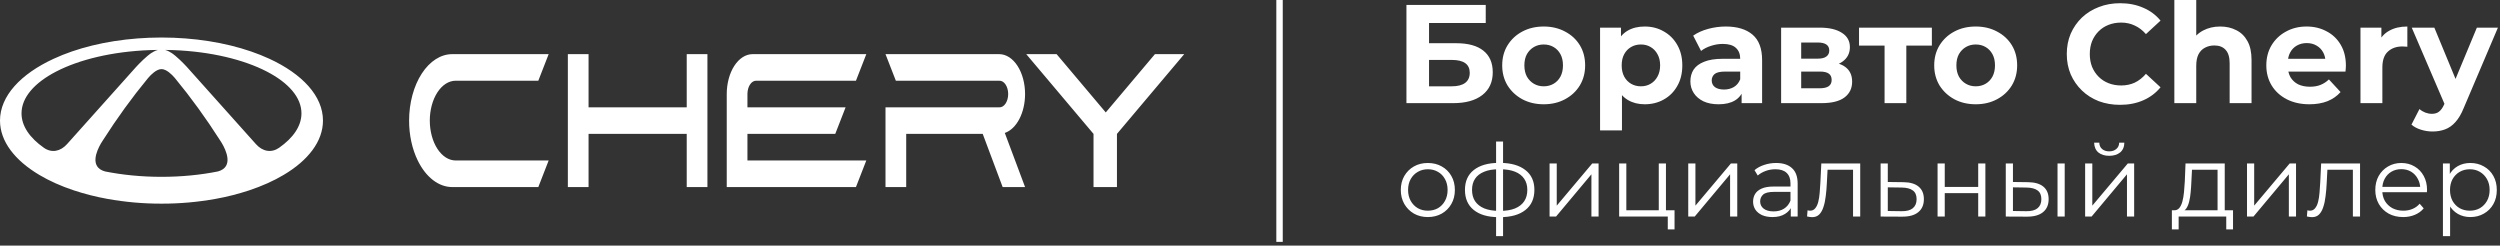 <?xml version="1.0" encoding="UTF-8"?> <svg xmlns="http://www.w3.org/2000/svg" width="570" height="56" viewBox="0 0 570 56" fill="none"><rect x="0" y="0" width="570" height="56" fill="#333333" stroke="none"/><g clip-path="url(#clip0_595_410)"><path d="M320.669 23.518V1.118H338.748V5.246H325.821V9.854H332.029C334.738 9.854 336.797 10.42 338.205 11.55C339.634 12.681 340.348 14.324 340.348 16.478C340.348 18.697 339.559 20.425 337.981 21.662C336.402 22.899 334.173 23.518 331.293 23.518H320.669ZM325.821 19.678H331.005C332.327 19.678 333.341 19.422 334.045 18.91C334.749 18.377 335.101 17.609 335.101 16.606C335.101 14.644 333.735 13.662 331.005 13.662H325.821V19.678ZM351.973 23.774C350.139 23.774 348.507 23.39 347.077 22.622C345.669 21.854 344.549 20.809 343.717 19.486C342.907 18.142 342.501 16.617 342.501 14.91C342.501 13.182 342.907 11.657 343.717 10.334C344.549 8.99 345.669 7.945 347.077 7.198C348.507 6.43 350.139 6.046 351.973 6.046C353.787 6.046 355.408 6.43 356.837 7.198C358.267 7.945 359.387 8.98 360.197 10.302C361.008 11.625 361.413 13.161 361.413 14.91C361.413 16.617 361.008 18.142 360.197 19.486C359.387 20.809 358.267 21.854 356.837 22.622C355.408 23.39 353.787 23.774 351.973 23.774ZM351.973 19.678C352.805 19.678 353.552 19.486 354.213 19.102C354.875 18.718 355.397 18.174 355.781 17.47C356.165 16.745 356.357 15.892 356.357 14.91C356.357 13.908 356.165 13.054 355.781 12.35C355.397 11.646 354.875 11.102 354.213 10.718C353.552 10.334 352.805 10.142 351.973 10.142C351.141 10.142 350.395 10.334 349.733 10.718C349.072 11.102 348.539 11.646 348.133 12.35C347.749 13.054 347.557 13.908 347.557 14.91C347.557 15.892 347.749 16.745 348.133 17.47C348.539 18.174 349.072 18.718 349.733 19.102C350.395 19.486 351.141 19.678 351.973 19.678ZM374.991 23.774C373.54 23.774 372.271 23.454 371.183 22.814C370.095 22.174 369.241 21.203 368.623 19.902C368.025 18.579 367.727 16.916 367.727 14.91C367.727 12.884 368.015 11.22 368.591 9.918C369.167 8.617 369.999 7.646 371.087 7.006C372.175 6.366 373.476 6.046 374.991 6.046C376.612 6.046 378.062 6.42 379.342 7.166C380.644 7.892 381.668 8.916 382.414 10.238C383.182 11.561 383.566 13.118 383.566 14.91C383.566 16.724 383.182 18.291 382.414 19.614C381.668 20.937 380.644 21.961 379.342 22.686C378.062 23.412 376.612 23.774 374.991 23.774ZM364.815 29.726V6.302H369.583V9.822L369.487 14.942L369.807 20.03V29.726H364.815ZM374.127 19.678C374.959 19.678 375.695 19.486 376.335 19.102C376.996 18.718 377.518 18.174 377.902 17.47C378.308 16.745 378.51 15.892 378.51 14.91C378.51 13.908 378.308 13.054 377.902 12.35C377.518 11.646 376.996 11.102 376.335 10.718C375.695 10.334 374.959 10.142 374.127 10.142C373.295 10.142 372.548 10.334 371.887 10.718C371.225 11.102 370.703 11.646 370.319 12.35C369.935 13.054 369.743 13.908 369.743 14.91C369.743 15.892 369.935 16.745 370.319 17.47C370.703 18.174 371.225 18.718 371.887 19.102C372.548 19.486 373.295 19.678 374.127 19.678ZM397.088 23.518V20.158L396.768 19.422V13.406C396.768 12.34 396.437 11.508 395.776 10.91C395.136 10.313 394.144 10.014 392.8 10.014C391.882 10.014 390.976 10.164 390.08 10.462C389.205 10.74 388.459 11.124 387.84 11.614L386.048 8.126C386.987 7.465 388.117 6.953 389.44 6.59C390.762 6.228 392.106 6.046 393.472 6.046C396.096 6.046 398.133 6.665 399.584 7.902C401.034 9.14 401.76 11.07 401.76 13.694V23.518H397.088ZM391.84 23.774C390.496 23.774 389.344 23.55 388.384 23.102C387.424 22.633 386.688 22.003 386.176 21.214C385.664 20.425 385.408 19.54 385.408 18.558C385.408 17.534 385.653 16.638 386.144 15.87C386.656 15.102 387.456 14.505 388.544 14.078C389.632 13.63 391.05 13.406 392.8 13.406H397.376V16.318H393.344C392.17 16.318 391.36 16.51 390.912 16.894C390.485 17.278 390.272 17.758 390.272 18.334C390.272 18.974 390.517 19.486 391.008 19.87C391.52 20.233 392.213 20.414 393.088 20.414C393.92 20.414 394.666 20.222 395.328 19.838C395.989 19.433 396.469 18.846 396.768 18.078L397.536 20.382C397.173 21.491 396.512 22.334 395.552 22.91C394.592 23.486 393.354 23.774 391.84 23.774ZM406.096 23.518V6.302H414.896C417.051 6.302 418.736 6.697 419.952 7.486C421.168 8.254 421.776 9.342 421.776 10.75C421.776 12.158 421.2 13.268 420.048 14.078C418.917 14.868 417.413 15.262 415.536 15.262L416.048 14.11C418.139 14.11 419.696 14.494 420.72 15.262C421.765 16.03 422.288 17.15 422.288 18.622C422.288 20.137 421.712 21.331 420.56 22.206C419.408 23.081 417.648 23.518 415.28 23.518H406.096ZM410.672 20.126H414.864C415.781 20.126 416.464 19.977 416.912 19.678C417.381 19.358 417.616 18.878 417.616 18.238C417.616 17.577 417.403 17.097 416.976 16.798C416.549 16.478 415.877 16.318 414.96 16.318H410.672V20.126ZM410.672 13.374H414.448C415.323 13.374 415.973 13.214 416.4 12.894C416.848 12.574 417.072 12.116 417.072 11.518C417.072 10.9 416.848 10.441 416.4 10.142C415.973 9.844 415.323 9.694 414.448 9.694H410.672V13.374ZM429.682 23.518V9.246L430.802 10.398H423.858V6.302H440.466V10.398H433.522L434.642 9.246V23.518H429.682ZM450.472 23.774C448.637 23.774 447.005 23.39 445.576 22.622C444.168 21.854 443.048 20.809 442.216 19.486C441.405 18.142 441 16.617 441 14.91C441 13.182 441.405 11.657 442.216 10.334C443.048 8.99 444.168 7.945 445.576 7.198C447.005 6.43 448.637 6.046 450.472 6.046C452.285 6.046 453.907 6.43 455.336 7.198C456.765 7.945 457.885 8.98 458.696 10.302C459.507 11.625 459.912 13.161 459.912 14.91C459.912 16.617 459.507 18.142 458.696 19.486C457.885 20.809 456.765 21.854 455.336 22.622C453.907 23.39 452.285 23.774 450.472 23.774ZM450.472 19.678C451.304 19.678 452.051 19.486 452.712 19.102C453.373 18.718 453.896 18.174 454.28 17.47C454.664 16.745 454.856 15.892 454.856 14.91C454.856 13.908 454.664 13.054 454.28 12.35C453.896 11.646 453.373 11.102 452.712 10.718C452.051 10.334 451.304 10.142 450.472 10.142C449.64 10.142 448.893 10.334 448.232 10.718C447.571 11.102 447.037 11.646 446.632 12.35C446.248 13.054 446.056 13.908 446.056 14.91C446.056 15.892 446.248 16.745 446.632 17.47C447.037 18.174 447.571 18.718 448.232 19.102C448.893 19.486 449.64 19.678 450.472 19.678Z" fill="white"></path><path d="M483.354 23.902C481.626 23.902 480.016 23.625 478.522 23.07C477.05 22.494 475.77 21.683 474.682 20.638C473.594 19.593 472.741 18.366 472.122 16.958C471.525 15.55 471.226 14.004 471.226 12.318C471.226 10.633 471.525 9.086 472.122 7.678C472.741 6.27 473.594 5.044 474.682 3.998C475.792 2.953 477.082 2.153 478.554 1.598C480.026 1.022 481.637 0.734 483.386 0.734C485.328 0.734 487.077 1.076 488.634 1.758C490.213 2.42 491.536 3.401 492.602 4.702L489.274 7.774C488.506 6.9 487.653 6.249 486.714 5.822C485.776 5.374 484.752 5.15 483.642 5.15C482.597 5.15 481.637 5.321 480.762 5.662C479.888 6.004 479.13 6.494 478.49 7.134C477.85 7.774 477.349 8.532 476.986 9.406C476.645 10.281 476.474 11.252 476.474 12.318C476.474 13.385 476.645 14.356 476.986 15.23C477.349 16.105 477.85 16.862 478.49 17.502C479.13 18.142 479.888 18.633 480.762 18.974C481.637 19.316 482.597 19.486 483.642 19.486C484.752 19.486 485.776 19.273 486.714 18.846C487.653 18.398 488.506 17.726 489.274 16.83L492.602 19.902C491.536 21.203 490.213 22.195 488.634 22.878C487.077 23.561 485.317 23.902 483.354 23.902ZM506.215 6.046C507.58 6.046 508.796 6.324 509.863 6.878C510.951 7.412 511.804 8.244 512.423 9.374C513.041 10.484 513.351 11.913 513.351 13.662V23.518H508.359V14.43C508.359 13.044 508.049 12.02 507.431 11.358C506.833 10.697 505.98 10.366 504.871 10.366C504.081 10.366 503.367 10.537 502.727 10.878C502.108 11.198 501.618 11.7 501.255 12.382C500.914 13.065 500.743 13.94 500.743 15.006V23.518H495.751V-0.226H500.743V11.07L499.623 9.63C500.242 8.478 501.127 7.593 502.279 6.974C503.431 6.356 504.743 6.046 506.215 6.046ZM526.545 23.774C524.582 23.774 522.854 23.39 521.361 22.622C519.889 21.854 518.747 20.809 517.937 19.486C517.126 18.142 516.721 16.617 516.721 14.91C516.721 13.182 517.115 11.657 517.905 10.334C518.715 8.99 519.814 7.945 521.201 7.198C522.587 6.43 524.155 6.046 525.905 6.046C527.59 6.046 529.104 6.409 530.448 7.134C531.814 7.838 532.891 8.862 533.68 10.206C534.47 11.529 534.864 13.118 534.864 14.974C534.864 15.166 534.854 15.39 534.832 15.646C534.811 15.881 534.79 16.105 534.768 16.318H520.785V13.406H532.144L530.224 14.27C530.224 13.374 530.043 12.596 529.68 11.934C529.318 11.273 528.817 10.761 528.177 10.398C527.537 10.014 526.79 9.822 525.937 9.822C525.083 9.822 524.326 10.014 523.665 10.398C523.025 10.761 522.523 11.284 522.161 11.966C521.798 12.628 521.617 13.417 521.617 14.334V15.102C521.617 16.041 521.819 16.873 522.225 17.598C522.651 18.302 523.238 18.846 523.985 19.23C524.753 19.593 525.649 19.774 526.673 19.774C527.59 19.774 528.39 19.636 529.072 19.358C529.776 19.081 530.416 18.665 530.992 18.11L533.648 20.99C532.859 21.886 531.867 22.579 530.672 23.07C529.478 23.54 528.102 23.774 526.545 23.774ZM538.188 23.518V6.302H542.956V11.166L542.284 9.758C542.796 8.542 543.617 7.625 544.748 7.006C545.878 6.366 547.254 6.046 548.876 6.046V10.654C548.662 10.633 548.47 10.622 548.3 10.622C548.129 10.601 547.948 10.59 547.756 10.59C546.39 10.59 545.281 10.985 544.428 11.774C543.596 12.542 543.18 13.748 543.18 15.39V23.518H538.188ZM554.614 29.982C553.718 29.982 552.832 29.843 551.958 29.566C551.083 29.289 550.368 28.905 549.814 28.414L551.638 24.862C552.022 25.203 552.459 25.47 552.95 25.662C553.462 25.854 553.963 25.95 554.454 25.95C555.158 25.95 555.712 25.779 556.118 25.438C556.544 25.118 556.928 24.574 557.27 23.806L558.166 21.694L558.55 21.15L564.726 6.302H569.525L561.75 24.574C561.195 25.961 560.555 27.049 559.83 27.838C559.126 28.627 558.336 29.182 557.462 29.502C556.608 29.822 555.659 29.982 554.614 29.982ZM557.558 24.19L549.878 6.302H555.03L560.982 20.702L557.558 24.19Z" fill="white"></path><path d="M325.536 49.489C324.368 49.489 323.316 49.228 322.378 48.705C321.457 48.168 320.727 47.438 320.189 46.516C319.652 45.579 319.383 44.511 319.383 43.313C319.383 42.099 319.652 41.032 320.189 40.11C320.727 39.188 321.457 38.466 322.378 37.944C323.3 37.421 324.353 37.16 325.536 37.16C326.734 37.16 327.794 37.421 328.716 37.944C329.653 38.466 330.383 39.188 330.905 40.11C331.443 41.032 331.711 42.099 331.711 43.313C331.711 44.511 331.443 45.579 330.905 46.516C330.383 47.438 329.653 48.168 328.716 48.705C327.779 49.228 326.719 49.489 325.536 49.489ZM325.536 48.037C326.411 48.037 327.187 47.845 327.863 47.461C328.539 47.062 329.069 46.508 329.453 45.802C329.853 45.08 330.052 44.25 330.052 43.313C330.052 42.361 329.853 41.531 329.453 40.824C329.069 40.117 328.539 39.572 327.863 39.188C327.187 38.789 326.419 38.589 325.559 38.589C324.698 38.589 323.93 38.789 323.254 39.188C322.578 39.572 322.04 40.117 321.641 40.824C321.242 41.531 321.042 42.361 321.042 43.313C321.042 44.25 321.242 45.08 321.641 45.802C322.04 46.508 322.578 47.062 323.254 47.461C323.93 47.845 324.691 48.037 325.536 48.037ZM342.006 49.512C342.006 49.512 341.976 49.512 341.914 49.512C341.853 49.512 341.791 49.512 341.73 49.512C341.684 49.512 341.645 49.512 341.615 49.512C339.218 49.497 337.351 48.951 336.015 47.876C334.678 46.8 334.01 45.272 334.01 43.29C334.01 41.339 334.678 39.833 336.015 38.773C337.367 37.698 339.264 37.152 341.707 37.137C341.722 37.137 341.753 37.137 341.799 37.137C341.86 37.137 341.914 37.137 341.96 37.137C342.006 37.137 342.037 37.137 342.052 37.137C344.511 37.152 346.423 37.698 347.791 38.773C349.158 39.833 349.842 41.339 349.842 43.29C349.842 45.287 349.15 46.823 347.768 47.899C346.4 48.974 344.48 49.512 342.006 49.512ZM341.983 48.083C343.351 48.083 344.495 47.899 345.417 47.53C346.339 47.146 347.038 46.601 347.514 45.894C347.99 45.187 348.228 44.319 348.228 43.29C348.228 42.291 347.99 41.446 347.514 40.755C347.038 40.048 346.339 39.511 345.417 39.142C344.495 38.773 343.351 38.589 341.983 38.589C341.968 38.589 341.922 38.589 341.845 38.589C341.784 38.589 341.745 38.589 341.73 38.589C340.393 38.589 339.272 38.781 338.365 39.165C337.459 39.534 336.775 40.064 336.314 40.755C335.854 41.446 335.623 42.291 335.623 43.29C335.623 44.304 335.854 45.164 336.314 45.871C336.791 46.578 337.482 47.123 338.388 47.507C339.295 47.876 340.409 48.068 341.73 48.083C341.761 48.083 341.807 48.083 341.868 48.083C341.93 48.083 341.968 48.083 341.983 48.083ZM341.108 53.844V32.275H342.698V53.844H341.108ZM353.302 49.374V37.275H354.938V46.885L363.027 37.275H364.478V49.374H362.842V39.741L354.777 49.374H353.302ZM369.167 49.374V37.275H370.804V47.945H378.201V37.275H379.837V49.374H369.167ZM380.252 52.3V49.235L380.667 49.374H378.201V47.945H381.796V52.3H380.252ZM384.92 49.374V37.275H386.557V46.885L394.645 37.275H396.097V49.374H394.461V39.741L386.395 49.374H384.92ZM408.298 49.374V46.7L408.229 46.263V41.792C408.229 40.763 407.937 39.971 407.354 39.419C406.785 38.865 405.933 38.589 404.796 38.589C404.012 38.589 403.267 38.719 402.56 38.981C401.854 39.242 401.255 39.587 400.763 40.018L400.026 38.796C400.64 38.274 401.377 37.874 402.238 37.598C403.098 37.306 404.005 37.16 404.957 37.16C406.524 37.16 407.73 37.552 408.575 38.335C409.435 39.103 409.865 40.279 409.865 41.861V49.374H408.298ZM404.127 49.489C403.221 49.489 402.43 49.343 401.754 49.051C401.093 48.744 400.586 48.329 400.233 47.807C399.88 47.269 399.703 46.654 399.703 45.963C399.703 45.333 399.849 44.765 400.141 44.258C400.448 43.735 400.94 43.321 401.616 43.013C402.307 42.691 403.229 42.529 404.381 42.529H408.552V43.751H404.427C403.259 43.751 402.445 43.958 401.984 44.373C401.539 44.788 401.316 45.303 401.316 45.917C401.316 46.608 401.585 47.161 402.123 47.576C402.66 47.991 403.413 48.198 404.381 48.198C405.303 48.198 406.094 47.991 406.754 47.576C407.43 47.146 407.922 46.532 408.229 45.733L408.598 46.862C408.291 47.661 407.753 48.298 406.985 48.775C406.232 49.251 405.28 49.489 404.127 49.489ZM412.009 49.351L412.124 47.945C412.232 47.96 412.331 47.983 412.424 48.014C412.531 48.029 412.623 48.037 412.7 48.037C413.192 48.037 413.584 47.853 413.875 47.484C414.183 47.115 414.413 46.624 414.567 46.009C414.72 45.395 414.828 44.703 414.889 43.935C414.951 43.152 415.005 42.368 415.051 41.585L415.258 37.275H424.13V49.374H422.494V38.22L422.909 38.704H416.318L416.71 38.197L416.526 41.7C416.479 42.745 416.395 43.743 416.272 44.696C416.164 45.648 415.988 46.485 415.742 47.208C415.512 47.929 415.189 48.498 414.774 48.913C414.359 49.312 413.829 49.512 413.184 49.512C413 49.512 412.808 49.497 412.608 49.466C412.424 49.435 412.224 49.397 412.009 49.351ZM433.989 41.538C435.51 41.554 436.663 41.892 437.446 42.553C438.245 43.213 438.644 44.166 438.644 45.41C438.644 46.7 438.214 47.691 437.354 48.383C436.509 49.074 435.28 49.412 433.667 49.397L428.781 49.374V37.275H430.418V41.492L433.989 41.538ZM433.575 48.152C434.696 48.168 435.541 47.945 436.11 47.484C436.693 47.008 436.985 46.316 436.985 45.41C436.985 44.504 436.701 43.843 436.133 43.428C435.564 42.998 434.712 42.775 433.575 42.76L430.418 42.714V48.106L433.575 48.152ZM441.766 49.374V37.275H443.403V42.622H451.03V37.275H452.666V49.374H451.03V44.027H443.403V49.374H441.766ZM469.116 49.374V37.275H470.752V49.374H469.116ZM462.41 41.538C463.931 41.554 465.091 41.892 465.889 42.553C466.688 43.213 467.088 44.166 467.088 45.41C467.088 46.7 466.658 47.691 465.797 48.383C464.937 49.074 463.708 49.412 462.11 49.397L457.317 49.374V37.275H458.953V41.492L462.41 41.538ZM461.995 48.152C463.132 48.168 463.984 47.945 464.553 47.484C465.137 47.008 465.429 46.316 465.429 45.41C465.429 44.504 465.144 43.843 464.576 43.428C464.007 42.998 463.147 42.775 461.995 42.76L458.953 42.714V48.106L461.995 48.152ZM475.41 49.374V37.275H477.047V46.885L485.135 37.275H486.587V49.374H484.951V39.741L476.885 49.374H475.41ZM480.895 35.524C479.881 35.524 479.059 35.27 478.429 34.764C477.815 34.241 477.492 33.496 477.461 32.528H478.637C478.652 33.143 478.867 33.627 479.282 33.98C479.697 34.333 480.234 34.51 480.895 34.51C481.556 34.51 482.093 34.333 482.508 33.98C482.938 33.627 483.161 33.143 483.176 32.528H484.352C484.336 33.496 484.014 34.241 483.384 34.764C482.754 35.27 481.924 35.524 480.895 35.524ZM505.603 48.59V38.704H499.773L499.635 41.4C499.604 42.215 499.55 43.013 499.473 43.797C499.412 44.58 499.297 45.303 499.128 45.963C498.974 46.608 498.751 47.138 498.459 47.553C498.167 47.953 497.791 48.183 497.33 48.245L495.694 47.945C496.17 47.96 496.562 47.791 496.869 47.438C497.177 47.069 497.415 46.57 497.584 45.94C497.753 45.31 497.876 44.596 497.952 43.797C498.029 42.983 498.091 42.153 498.137 41.308L498.298 37.275H507.239V48.59H505.603ZM495.187 52.3V47.945H509.129V52.3H507.585V49.374H496.731V52.3H495.187ZM512.318 49.374V37.275H513.954V46.885L522.042 37.275H523.494V49.374H521.858V39.741L513.792 49.374H512.318ZM525.971 49.351L526.086 47.945C526.194 47.96 526.293 47.983 526.386 48.014C526.493 48.029 526.585 48.037 526.662 48.037C527.154 48.037 527.546 47.853 527.837 47.484C528.145 47.115 528.375 46.624 528.529 46.009C528.682 45.395 528.79 44.703 528.851 43.935C528.913 43.152 528.967 42.368 529.013 41.585L529.22 37.275H538.092V49.374H536.456V38.22L536.871 38.704H530.28L530.672 38.197L530.488 41.7C530.441 42.745 530.357 43.743 530.234 44.696C530.127 45.648 529.95 46.485 529.704 47.208C529.474 47.929 529.151 48.498 528.736 48.913C528.321 49.312 527.791 49.512 527.146 49.512C526.962 49.512 526.77 49.497 526.57 49.466C526.386 49.435 526.186 49.397 525.971 49.351ZM547.928 49.489C546.669 49.489 545.563 49.228 544.61 48.705C543.658 48.168 542.912 47.438 542.375 46.516C541.837 45.579 541.568 44.511 541.568 43.313C541.568 42.115 541.822 41.055 542.329 40.133C542.851 39.211 543.558 38.489 544.449 37.967C545.355 37.429 546.369 37.16 547.491 37.16C548.627 37.16 549.634 37.421 550.509 37.944C551.4 38.451 552.099 39.173 552.606 40.11C553.113 41.032 553.367 42.099 553.367 43.313C553.367 43.39 553.359 43.474 553.344 43.566C553.344 43.643 553.344 43.728 553.344 43.82H542.813V42.599H552.468L551.823 43.083C551.823 42.207 551.631 41.431 551.247 40.755C550.878 40.064 550.371 39.526 549.726 39.142C549.081 38.758 548.336 38.566 547.491 38.566C546.661 38.566 545.916 38.758 545.255 39.142C544.595 39.526 544.08 40.064 543.711 40.755C543.343 41.446 543.158 42.238 543.158 43.129V43.382C543.158 44.304 543.358 45.118 543.757 45.825C544.172 46.516 544.741 47.062 545.463 47.461C546.2 47.845 547.037 48.037 547.975 48.037C548.712 48.037 549.396 47.907 550.025 47.645C550.671 47.384 551.224 46.985 551.685 46.447L552.606 47.507C552.069 48.152 551.393 48.644 550.579 48.982C549.78 49.32 548.896 49.489 547.928 49.489ZM563.234 49.489C562.189 49.489 561.244 49.251 560.399 48.775C559.554 48.283 558.878 47.584 558.371 46.678C557.88 45.756 557.634 44.634 557.634 43.313C557.634 41.992 557.88 40.878 558.371 39.971C558.863 39.05 559.531 38.351 560.376 37.874C561.221 37.398 562.174 37.16 563.234 37.16C564.386 37.16 565.415 37.421 566.322 37.944C567.243 38.451 567.966 39.173 568.488 40.11C569.01 41.032 569.271 42.099 569.271 43.313C569.271 44.542 569.01 45.617 568.488 46.539C567.966 47.461 567.243 48.183 566.322 48.705C565.415 49.228 564.386 49.489 563.234 49.489ZM556.989 53.844V37.275H558.556V40.916L558.394 43.336L558.625 45.779V53.844H556.989ZM563.119 48.037C563.979 48.037 564.747 47.845 565.423 47.461C566.099 47.062 566.637 46.508 567.036 45.802C567.436 45.08 567.635 44.25 567.635 43.313C567.635 42.376 567.436 41.554 567.036 40.847C566.637 40.141 566.099 39.587 565.423 39.188C564.747 38.789 563.979 38.589 563.119 38.589C562.258 38.589 561.482 38.789 560.791 39.188C560.115 39.587 559.577 40.141 559.178 40.847C558.794 41.554 558.602 42.376 558.602 43.313C558.602 44.25 558.794 45.08 559.178 45.802C559.577 46.508 560.115 47.062 560.791 47.461C561.482 47.845 562.258 48.037 563.119 48.037Z" fill="white"></path><path d="M292.469 0H291.002V55.148H292.469V0Z" fill="white"></path></g><path d="M233.716 21.436C233.715 20.241 233.562 19.059 233.265 17.955C232.968 16.852 232.533 15.85 231.985 15.006C231.437 14.162 230.787 13.493 230.072 13.037C229.356 12.58 228.589 12.346 227.815 12.347H201.895L204.255 18.408H227.815C228.08 18.391 228.345 18.456 228.593 18.601C228.841 18.745 229.068 18.965 229.259 19.249C229.451 19.532 229.603 19.872 229.707 20.248C229.811 20.625 229.865 21.03 229.865 21.439C229.865 21.848 229.811 22.253 229.707 22.63C229.603 23.006 229.451 23.346 229.259 23.629C229.068 23.912 228.841 24.133 228.593 24.277C228.345 24.422 228.08 24.487 227.815 24.469H201.895V42.653H206.615V30.528H224.06L228.604 42.65H233.717L229.095 30.311C230.405 29.864 231.577 28.741 232.417 27.128C233.258 25.514 233.716 23.506 233.717 21.436H233.716ZM156.573 24.467H134.192V12.344H129.47V42.647H134.192V30.528H156.573V42.647H161.293V12.344H156.573V24.467ZM97.994 27.497C97.994 26.302 98.147 25.119 98.444 24.016C98.741 22.912 99.176 21.909 99.724 21.065C100.272 20.221 100.922 19.551 101.637 19.095C102.353 18.639 103.12 18.404 103.894 18.405H122.735L125.095 12.344H103.108C100.502 12.344 98.004 13.94 96.16 16.78C94.316 19.621 93.278 23.474 93.274 27.494C93.271 30.775 93.962 33.967 95.242 36.586C96.158 38.469 97.346 39.998 98.711 41.05C100.076 42.103 101.581 42.651 103.108 42.65H122.735L125.095 36.589H103.896C102.333 36.59 100.833 35.632 99.726 33.928C98.62 32.223 97.996 29.91 97.994 27.497ZM263.322 12.347L252.115 25.633L240.908 12.347H233.987L249.323 30.528V42.647H254.664V30.528L270 12.347H263.322ZM170.417 21.361C170.429 20.571 170.642 19.82 171.008 19.267C171.375 18.715 171.867 18.406 172.379 18.405H195.158L197.518 12.344H171.598C170.823 12.343 170.056 12.578 169.341 13.034C168.625 13.49 167.975 14.16 167.427 15.004C166.879 15.848 166.444 16.851 166.147 17.954C165.851 19.058 165.698 20.241 165.697 21.436V42.647H195.158L197.518 36.586H170.417V30.528H190.438L192.798 24.467H170.417V21.361ZM61.407 13.397C56.164 10.978 49.563 9.317 42.262 8.761C40.52 8.629 38.777 8.56 37.033 8.556H36.605C34.83 8.561 33.086 8.631 31.379 8.761C24.077 9.317 17.474 10.972 12.233 13.4C4.723 16.861 0 21.897 0 27.494C0 32.233 3.389 36.572 8.987 39.894C11.259 41.244 13.896 42.428 16.821 43.4C19.353 44.236 21.91 44.885 24.482 45.344C28.577 46.08 32.696 46.443 36.819 46.433C40.942 46.443 45.061 46.08 49.156 45.344C51.728 44.884 54.285 44.235 56.817 43.4C59.74 42.428 62.379 41.242 64.651 39.894C70.25 36.575 73.638 32.236 73.638 27.494C73.638 21.894 68.915 16.861 61.405 13.394L61.407 13.397ZM15.287 32.855C13.756 34.569 11.741 34.911 10.019 33.703C6.786 31.439 4.907 28.742 4.907 25.844C4.907 22.211 7.864 18.886 12.746 16.344C18.047 13.583 25.616 11.744 34.137 11.425L34.479 11.414C34.992 11.394 35.505 11.386 36.027 11.378C35.678 11.461 35.343 11.594 35.023 11.78L35.01 11.786C34.902 11.85 34.794 11.917 34.691 11.992L34.675 11.975C33.397 12.767 31.669 14.578 31.111 15.178L31.016 15.283L30.928 15.378L17.311 30.594L15.287 32.855ZM49.703 39.086C45.761 39.878 41.404 40.317 36.821 40.317C32.236 40.317 27.878 39.878 23.938 39.086C20.338 38.086 22.073 34.319 23.015 32.703C23.162 32.445 23.318 32.199 23.481 31.964L23.486 31.956C26.686 26.941 30.088 22.247 33.674 17.9H33.68C33.75 17.81 33.822 17.724 33.896 17.642C34.394 17.067 35.667 15.753 36.821 15.755C37.969 15.753 39.244 17.067 39.742 17.642C39.807 17.711 39.869 17.785 39.929 17.864L39.953 17.892L39.964 17.905C43.551 22.255 46.956 26.951 50.157 31.967C50.307 32.183 50.45 32.409 50.587 32.644C51.523 34.228 53.343 38.069 49.703 39.086ZM63.621 33.703C62.772 34.291 61.837 34.522 60.912 34.373C59.986 34.225 59.103 33.701 58.351 32.855L56.327 30.594L42.71 15.378C42.71 15.378 42.694 15.364 42.665 15.328L42.624 15.283L42.529 15.178C41.971 14.578 40.243 12.767 38.963 11.975L38.947 11.992C38.846 11.919 38.744 11.854 38.641 11.794L38.617 11.78C38.293 11.594 37.958 11.459 37.616 11.378C38.246 11.383 38.875 11.399 39.505 11.425C48.024 11.744 55.593 13.583 60.892 16.342H60.894C65.776 18.886 68.733 22.211 68.733 25.844C68.733 28.742 66.856 31.439 63.621 33.703Z" fill="white"></path><defs><clipPath id="clip0_595_410"><rect width="278.595" height="55.148" fill="white" transform="translate(291)"></rect></clipPath></defs></svg> 